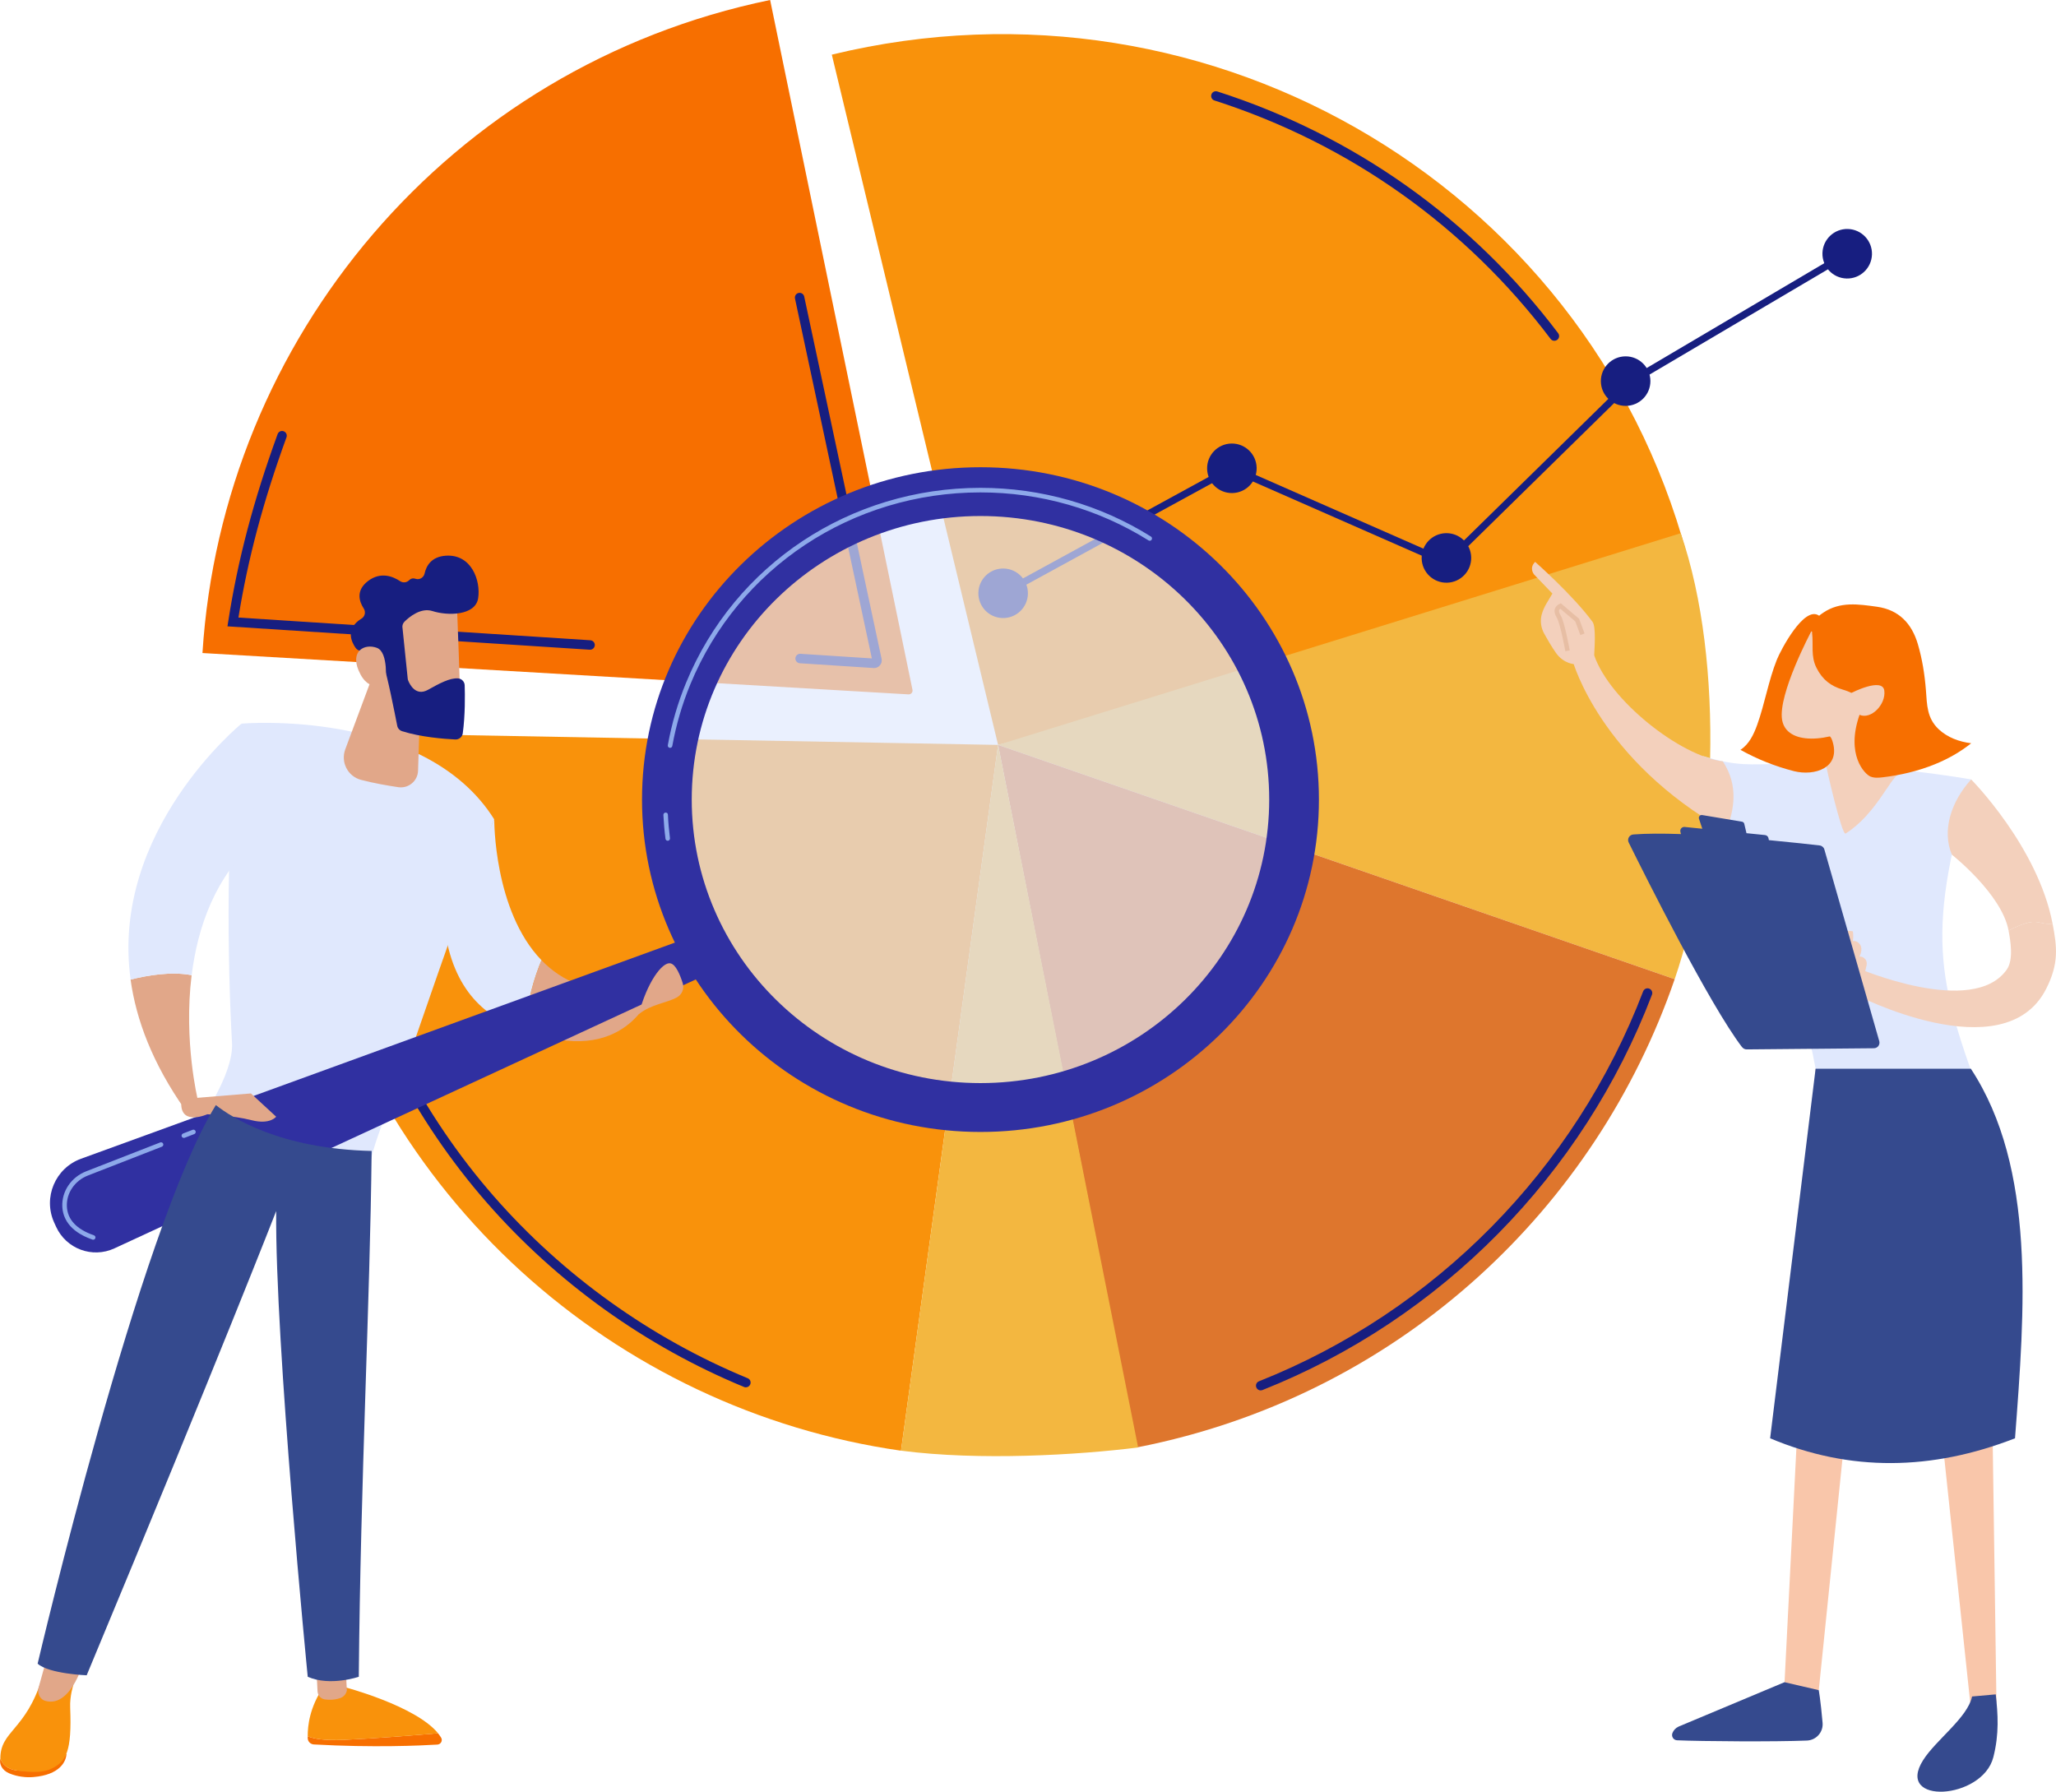 <?xml version="1.0" encoding="UTF-8"?>
<svg xmlns="http://www.w3.org/2000/svg" viewBox="0 0 459 400">
  <defs>
    <style>
      .cls-1, .cls-2 {
        fill: #e0e8fd;
      }

      .cls-3 {
        fill: #f9920b;
      }

      .cls-4 {
        fill: #354a8e;
      }

      .cls-5 {
        fill: #3030a1;
      }

      .cls-6 {
        fill: #f76f00;
      }

      .cls-7 {
        fill: #de762d;
      }

      .cls-8 {
        fill: #f9c6aa;
      }

      .cls-9 {
        fill: none;
        stroke: #e7bea4;
        stroke-miterlimit: 10;
      }

      .cls-10 {
        fill: #e1a789;
      }

      .cls-11 {
        fill: #171e80;
      }

      .cls-12 {
        fill: #8da9ea;
      }

      .cls-2 {
        opacity: .67;
      }

      .cls-13 {
        fill: #f3b740;
      }

      .cls-14 {
        fill: #f3d0bc;
      }
    </style>
  </defs>
  <g id="Calque_1" data-name="Calque 1">
    <g>
      <g>
        <g>
          <path class="cls-3" d="m377.97,129.32c-.13-.56-.26-1.12-.4-1.68C357.04,43.14,271.14-8.55,185.7,12.2l37.12,154.09,155.15-36.97Z"></path>
          <path class="cls-13" d="m222.82,166.3l151.05,52.3c9.36-27.17,11.29-70.7,1.35-99.56l-152.4,47.26Z"></path>
          <path class="cls-7" d="m222.82,166.3l31.06,156.82c.98-.19,1.96-.39,2.94-.6,56.52-12.18,99.5-52.97,117.05-103.92l-151.05-52.3Z"></path>
          <path class="cls-6" d="m203.71,154L171.93,0C100.07,14.83,49.61,75.93,45.2,145.79l157.63,9.23c.55.03.99-.47.88-1.01Z"></path>
          <path class="cls-3" d="m222.82,166.3l-158.85-2.9c-.11,13.31,1.13,23.14,4.3,37.39,14.79,66.51,69.19,113.97,132.88,123.08l21.67-157.57Z"></path>
          <path class="cls-13" d="m201.15,323.86c17.57,2.29,39.46.97,52.94-.71l-31.27-156.86-21.67,157.57Z"></path>
        </g>
        <path class="cls-11" d="m166.52,309.73c-.13,0-.27-.03-.4-.08-21.99-9.08-41.86-23.32-57.47-41.2-16.13-18.47-27.74-40.91-33.56-64.9-.52-2.15-1-4.33-1.43-6.49-.11-.57.26-1.13.83-1.24.58-.11,1.13.26,1.24.83.42,2.12.9,4.28,1.41,6.4,5.75,23.66,17.19,45.8,33.1,64.01,15.4,17.63,35,31.68,56.68,40.63.54.22.8.84.57,1.38-.17.41-.56.65-.98.65Z"></path>
        <path class="cls-11" d="m281.45,310.41c-.42,0-.82-.25-.98-.67-.22-.54.05-1.16.59-1.37,39.32-15.61,70.58-47.34,85.77-87.05.21-.55.82-.82,1.36-.61.55.21.82.82.61,1.36-15.39,40.27-47.09,72.44-86.96,88.26-.13.05-.26.07-.39.07Z"></path>
        <path class="cls-11" d="m347.01,76.08c-.32,0-.64-.14-.84-.42-19-25.16-44.95-43.57-75.05-53.23-.56-.18-.86-.77-.68-1.33.18-.56.77-.86,1.33-.68,30.52,9.79,56.83,28.46,76.09,53.97.35.47.26,1.13-.21,1.48-.19.14-.41.21-.64.21Z"></path>
        <path class="cls-11" d="m131.73,145.05s-.05,0-.07,0l-80.88-5.22.18-1.14c2.13-13.71,5.63-26.99,11.02-41.78.2-.55.81-.83,1.35-.63.55.2.83.81.63,1.35-5.19,14.25-8.61,27.07-10.73,40.24l78.57,5.07c.58.04,1.02.54.99,1.12-.04.56-.5.99-1.05.99Z"></path>
        <path class="cls-11" d="m195.17,149.14s-.08,0-.11,0l-16.5-1.07c-.58-.04-1.02-.54-.99-1.12.04-.58.55-1.03,1.12-.99l15.95,1.03-17.16-80.34c-.12-.57.24-1.13.81-1.25.57-.12,1.13.24,1.25.81l17.27,80.87c.11.53-.02,1.06-.38,1.47-.33.38-.79.59-1.28.59Zm-.41-1.61h0,0Z"></path>
      </g>
      <g>
        <polygon class="cls-11" points="224.33 133.15 223.57 131.76 274.97 103.67 322.74 124.67 363.75 84.45 363.83 84.4 411.99 55.97 412.8 57.34 364.72 85.71 323.08 126.55 275.04 105.44 224.33 133.15"></polygon>
        <circle class="cls-11" cx="223.95" cy="132.45" r="5.53" transform="translate(85.26 352.59) rotate(-88.39)"></circle>
        <circle class="cls-11" cx="275.01" cy="104.56" r="5.53" transform="translate(-2.33 6.35) rotate(-1.32)"></circle>
        <circle class="cls-11" cx="322.91" cy="124.56" r="5.53" transform="translate(-3.51 9.52) rotate(-1.68)"></circle>
        <circle class="cls-11" cx="362.92" cy="85.08" r="5.53" transform="translate(-.54 2.35) rotate(-.37)"></circle>
        <circle class="cls-11" cx="412.4" cy="56.66" r="5.53" transform="translate(344.02 467.27) rotate(-88.37)"></circle>
      </g>
      <g>
        <g>
          <path class="cls-6" d="m97.79,386.95c-5.13.44-14.03,1.16-21.05,1.47-4.22.19-6.65-.23-8.05-.79,0,.16,0,.31.01.45.03.74.63,1.33,1.38,1.37,13.26.74,23.81.26,27.56.03.78-.05,1.24-.89.84-1.55-.2-.33-.44-.66-.7-.98Z"></path>
          <path class="cls-3" d="m76.75,388.43c7.02-.31,15.92-1.03,21.05-1.47-5.04-6.19-21.05-10.36-21.05-10.36h-4.52c-3.11,4.48-3.56,8.75-3.53,11.04,1.4.56,3.83.97,8.05.79Z"></path>
          <path class="cls-10" d="m70.47,369.22l.42,8.37c.05.91.72,1.67,1.63,1.8.9.13,2.11.15,3.4-.28.79-.26,1.38-.93,1.52-1.74l-.45-8.15h-6.52Z"></path>
        </g>
        <g>
          <g>
            <path class="cls-6" d="m3.74,395.26c-2.22-.31-3.23-1.47-3.65-2.7,0,.01,0,.02,0,.03-.33,1.3.43,2.65,1.95,3.3,1.83.78,3.84.97,5.39.84,5.91-.48,7.36-3.44,7.42-5.28h0c-.9,1.56-7.4,4.32-11.1,3.8Z"></path>
            <path class="cls-3" d="m16.39,376.12l-7.05-1.35c-3.61,11.6-9.26,11.6-9.26,17.8.42,1.24,1.43,2.39,3.65,2.7,3.71.52,6.06.42,7.74-.41,3.31-1.57,4.59-3.79,4.2-13.61-.11-2.73.72-5.12.72-5.12Z"></path>
          </g>
          <path class="cls-10" d="m10.97,368.3l-2.39,8.57c-.25,1.01.21,2.49,1.57,2.86,5.95,1.62,8.76-9.54,8.76-9.54l-7.94-1.9Z"></path>
        </g>
        <path class="cls-1" d="m53.91,161.56c-3.86,19.25-3.02,55.59-2.11,71.31.26,4.42-2.83,10.54-5.32,14.72-.39.66-.15,1.49.53,1.84,4.17,2.15,19.56,8.41,35.94,9.23.02-2.89,9.56-26.16,9.91-27.19,14.69-42.56,17.47-48.56,17.47-48.56-15.59-24.89-56.43-21.36-56.43-21.36Z"></path>
        <g>
          <path class="cls-10" d="m29.15,218.69c1.24,8.97,4.9,18.75,12.23,29.15l2.79-2.27s-3.22-13.05-1.39-27.86c-4.52-.88-9.86.03-13.63.98Z"></path>
          <path class="cls-1" d="m57.68,187.19l-3.77-25.63s-29.35,23.89-24.75,57.13c3.77-.95,9.11-1.86,13.63-.98,1.32-10.67,5.25-22.25,14.9-30.52Z"></path>
        </g>
        <g>
          <path class="cls-1" d="m110.34,182.91l-11.12,23.95c1.8,14.46,9.57,20.71,17.94,23.11.52-6.59,2.19-11.91,3.73-15.6-10.7-11.05-10.55-31.46-10.55-31.46Z"></path>
          <path class="cls-10" d="m120.89,214.37c-1.55,3.68-3.21,9.01-3.73,15.6,22.34,8.67,28.26-8.14,28.26-8.14l-4.13-.73c-9.33.98-15.84-2.02-20.39-6.72Z"></path>
        </g>
        <path class="cls-5" d="m155.66,208.62l-137.57,50.07c-5.77,2.1-8.53,8.67-5.99,14.26l.42.92c2.25,4.94,8.09,7.11,13.02,4.83l133.57-61.79-3.46-8.28Z"></path>
        <ellipse class="cls-2" cx="218.89" cy="178.5" rx="67.91" ry="66.68"></ellipse>
        <path class="cls-5" d="m218.89,104.31c-41.73,0-75.56,33.22-75.56,74.2s33.83,74.2,75.56,74.2,75.56-33.22,75.56-74.2-33.83-74.2-75.56-74.2Zm0,137.49c-35.6,0-64.46-28.34-64.46-63.3s28.86-63.3,64.46-63.3,64.46,28.34,64.46,63.3-28.86,63.3-64.46,63.3Z"></path>
        <path class="cls-12" d="m149.07,187.7c-.25,0-.47-.19-.5-.44-.23-1.77-.38-3.56-.47-5.32-.01-.28.2-.52.48-.53.33-.02.52.2.53.48.08,1.74.24,3.5.46,5.24.03.28-.16.53-.44.57-.02,0-.04,0-.06,0Zm.52-20.75s-.06,0-.09,0c-.28-.05-.46-.31-.41-.59.86-4.77,2.23-9.47,4.08-13.95h0c10.89-26.42,36.69-43.5,65.72-43.5,13.54,0,26.7,3.76,38.06,10.88.24.15.31.46.16.7-.15.24-.46.31-.7.16-11.2-7.01-24.17-10.72-37.52-10.72-28.62,0-54.05,16.83-64.78,42.87,0,0,0,0,0,0-1.82,4.42-3.17,9.04-4.02,13.74-.04.25-.26.42-.5.42Z"></path>
        <g>
          <path class="cls-10" d="m93.98,151.62l-.65,20.44c-.07,2.3-2.13,4.01-4.4,3.68-2.45-.36-5.59-.91-8.35-1.64-2.95-.79-4.56-3.95-3.5-6.81l7-18.78,9.9,3.11Z"></path>
          <g>
            <path class="cls-10" d="m101.93,134.31c.13.32.87,22.94.87,22.94l-12.93.15-3.89-21.34s13.84-7.08,15.95-1.75Z"></path>
            <path class="cls-11" d="m89.85,140.1l1.17,11.39c.01.15.05.29.1.42.33.84,1.68,3.63,4.45,2.08,2.52-1.41,4.84-2.66,6.67-2.54.82.05,1.47.72,1.5,1.54.07,2.06.13,6.69-.43,10.73-.11.82-.84,1.41-1.67,1.37-2.49-.12-7.73-.53-11.87-1.85-.56-.18-.98-.64-1.09-1.22-.55-2.82-2.24-11.37-3.08-13.68-.79-2.17-3.84-2.85-5.15-3.05-.43-.06-.81-.3-1.06-.65-.88-1.25-2.4-4.26,1.31-6.53.78-.47,1-1.49.51-2.25-.99-1.52-1.85-3.99.93-6.13,2.83-2.17,5.59-1.05,7.19.02.65.43,1.5.32,2.04-.24.31-.32.76-.5,1.41-.29.88.29,1.81-.27,2.01-1.18.39-1.74,1.53-3.77,4.76-3.98,5.72-.37,7.8,5.57,7.2,9.49-.6,3.92-6.82,3.96-10.21,2.87-2.58-.83-5.16,1.3-6.24,2.37-.34.34-.51.82-.46,1.3Z"></path>
            <path class="cls-10" d="m86.08,152.49s.75-6.87-1.94-7.86c-2.69-1-5.94.63-4.09,5.03,2.3,5.48,6.03,2.83,6.03,2.83Z"></path>
          </g>
        </g>
        <path class="cls-10" d="m43.02,245.17l13-1.06,5.63,5.19s-1.33,1.84-5.5.78c-4.17-1.06-9.87-1.32-9.87-1.32,0,0-5.75,2.59-5.82-2.26l2.55-1.34Z"></path>
        <path class="cls-10" d="m142.62,226.4c2.8-2.22,6.12-2.45,8.48-3.72,1.15-.62,1.71-1.96,1.31-3.21-.57-1.79-1.51-4.1-2.68-4.39-1.93-.48-5.39,4.53-7.11,11.31Z"></path>
        <path class="cls-12" d="m20.81,276.77c-.06,0-.11,0-.17-.03-5.37-1.86-6.62-5.03-6.73-7.37-.15-3.41,2-6.58,5.34-7.88l16.52-6.44c.26-.1.55.03.66.29.1.26-.03.56-.29.66l-16.52,6.44c-2.93,1.14-4.82,3.91-4.69,6.89.13,2.94,2.16,5.11,6.04,6.45.26.09.41.38.31.65-.07.21-.27.34-.48.34Z"></path>
        <path class="cls-12" d="m41.04,254.04c-.2,0-.39-.12-.47-.32-.1-.26.03-.56.29-.66l2.14-.83c.26-.1.55.03.66.29.1.26-.03.56-.29.66l-2.14.83c-.06.02-.12.03-.18.03Z"></path>
      </g>
      <g>
        <g>
          <path class="cls-8" d="m420.69,234.27l-14.65,143.06s-4.66.51-7.64-1.78l6.93-136.97,15.36-4.32Z"></path>
          <path class="cls-8" d="m443.83,249.56s1.82,128.02,1.87,130.23-6.67,4.14-5.86.23l-13.81-130.3,17.8-.16Z"></path>
          <path class="cls-1" d="m397.51,170.54c21.4-.35,42.55,3.47,42.55,3.47-10.69,36.47-7.12,45.67,3.77,75.55-16.56,4.34-38.5-10.98-38.5-10.98-2.75-15.55-12.54-44.28-12.54-44.28-10.45-1.3-4.98-4.45-12.07-8.44,5.41-6.27,1.61-13.38-.5-17.06,7.57,2.35,10.7,1.83,17.3,1.73Z"></path>
          <path class="cls-14" d="m351.14,147.64c2.1-2.54,4.76-1.34,4.76-1.34,3.46,10.07,19.23,22.51,28.72,23.67,3.58,5.44,2.53,10.93.72,15.56-28.15-15.83-34.21-37.9-34.21-37.9Z"></path>
          <g>
            <path class="cls-14" d="m351.65,148.29c-.22.7,2.75.88,4.25-1.98.05-1.37.46-6.35-.36-7.47-4.36-5.95-12.82-13.4-12.82-13.4-1.43,1.41-.25,2.8-.25,2.8l4.1,4.27c-.86,1.55-1.9,2.86-2.4,4.73-.37,1.42-.14,2.94.57,4.23.72,1.3,1.7,2.98,2.63,4.3,1.76,2.5,4.26,2.52,4.26,2.52Z"></path>
            <path class="cls-9" d="m349.95,145.3s-1.12-6.26-1.95-7.62c-.83-1.35-.4-2.01.37-2.41l3.74,3.17,1.17,3.16"></path>
          </g>
          <path class="cls-14" d="m435.75,190.8c-2.25-5.33-.2-11.84,4.31-16.79,0,0,14.89,15,18.18,32.22-3.78.28-3.11-1.87-9.83,1.53-1.48-8.13-12.66-16.96-12.66-16.96Z"></path>
          <path class="cls-14" d="m414.53,216.05s25.92,11.22,33.49.39c1.57-2.25.78-6.56.39-8.69,6.73-3.4,6.05-1.25,9.83-1.53.99,5.19,1.44,8.84-1.42,14.51-9.41,18.62-42.94,1.16-42.94,1.16l.65-5.85Z"></path>
          <path class="cls-14" d="m417.14,224.01c-.1-1.2-.22-2.4-.35-3.6-.11-1.02-.28-2.04-.38-3.05-.09-.83.36-1.52.34-2.35-.02-.82-.82-1.53-1.63-1.46.36-.7.57-1.52.33-2.27s-1.03-1.34-1.8-1.17c.11-.72.11-1.45,0-2.17-.02-.15-8.32-.88-12.2,2.24,0,0,1.58,2.11,4.95,1.06l-3.41,2.76s.3,2.6,3.15,1.21l-1.95,2.15s1.12,1.95,3.32.76c5.35-2.89,8.65,2.52,9.61,5.89Z"></path>
          <path class="cls-14" d="m419.19,153.17l4.91,18.88c.11.33-.02.69-.32.85-1.86,1.03-5.17,9.03-11.75,13.19-.84.53-4.36-14.9-4.49-15.88l-2.2-17.04h13.86Z"></path>
          <path class="cls-6" d="m405.76,140.02c-.47.73-1.04,1.44-1.31,1.94-1.03,1.91-1.25,4.13-1.87,6.19-.72,2.42-1.24,9.33-1.33,10.9-.12,2.05,1.43,4.05,3.28,4.26,1.79.2,3.83-.06,4.51,1.99,2.08,6.16-3.97,8.01-8.53,6.86-4.17-1.06-8.2-2.66-11.96-4.76,1.92-1.23,2.97-3.43,3.74-5.58,1.71-4.77,2.51-9.83,4.39-14.54.8-2.01,6.08-12.21,9.42-9.83.76.54.3,1.58-.35,2.59Z"></path>
        </g>
        <path class="cls-14" d="m404.37,140.94s-7.48,14.07-6.52,19.76c.96,5.68,10.22,5.28,18.31.66l5.65-15.19-17.45-5.22Z"></path>
        <path class="cls-6" d="m431.98,170.61c-3.7,1.51-7.67,2.45-11.64,2.92-.92.11-1.89.19-2.75-.16-1.31-.54-5.56-4.86-2.45-13.79,1.11-3.18-.46-4.66-3.79-5.64-2.61-.77-4.5-2.2-5.83-4.86-1.31-2.61-.65-5.17-.97-7.73-.16-1.23.92-2.72.62-2.81.47-.77,1.15-1.28,1.9-1.78,3.76-2.52,7.86-1.87,11.93-1.31,4.94.68,7.81,3.77,9.16,8.35.98,3.34,1.53,6.8,1.8,10.27.25,3.32.22,6.25,2.85,8.73,1.95,1.84,4.6,2.81,7.26,3.13-2.45,1.96-5.19,3.5-8.09,4.68Z"></path>
        <path class="cls-14" d="m413.31,154.7s6.97-3.58,7.36-.51c.39,3.08-2.97,6.53-5.54,5.39l-1.82-4.88Z"></path>
      </g>
    </g>
  </g>
  <g id="Calque_4" data-name="Calque 4">
    <g>
      <path class="cls-4" d="m61.66,270.37c-.29,29.44,7.04,103.97,7.04,103.97,4.98,2.2,11.4,0,11.4,0,.4-44.75,2.5-82.74,2.87-117.39-20.4-.46-31.24-7.44-34.78-10.24-17,27.41-39.79,124.71-39.79,124.71,2.58,2.28,10.95,2.59,10.95,2.59,30.18-72.42,42.31-103.64,42.31-103.64Z"></path>
      <path class="cls-4" d="m374.73,385.47c-.62.28-1.11.8-1.36,1.43-.3.76.23,1.59,1.04,1.62,5.41.24,21.94.35,28.99.06,2.07-.09,3.67-1.88,3.49-3.95-.46-5.29-.86-7.3-.86-7.3l-7.64-1.78-23.67,9.92Z"></path>
      <path class="cls-4" d="m429.35,392.93c-6.42,10.09,13.21,8.93,15.66-.63,1.34-5.24,1.02-9.66.54-14.03l-5.29.47c-.98,4.72-8.03,9.66-10.91,14.19Z"></path>
      <path class="cls-4" d="m388.93,233.78c.24.31.61.5,1.01.5l28.41-.26c.83,0,1.42-.8,1.19-1.6l-12.25-42.77c-.14-.49-.55-.84-1.05-.9-1.73-.2-6.02-.69-11.34-1.19l-.08-.42c-.07-.38-.39-.67-.78-.71l-4.14-.42-.49-2.09c-.06-.25-.26-.44-.52-.48l-8.88-1.48c-.47-.08-.86.37-.71.83l.74,2.23-3.94-.4c-.6-.06-1.09.49-.95,1.08l.12.51c-4.06-.14-7.8-.14-10.64.09-.88.07-1.42,1.01-1.02,1.8,3.53,7.14,18.04,36.18,25.31,45.69Z"></path>
      <path class="cls-4" d="m440,238.59h-34.67l-10.15,82.51c17.86,7.52,36.1,7.23,54.67,0,2.16-28.49,4.76-60.28-9.86-82.51Z"></path>
    </g>
  </g>
</svg>
